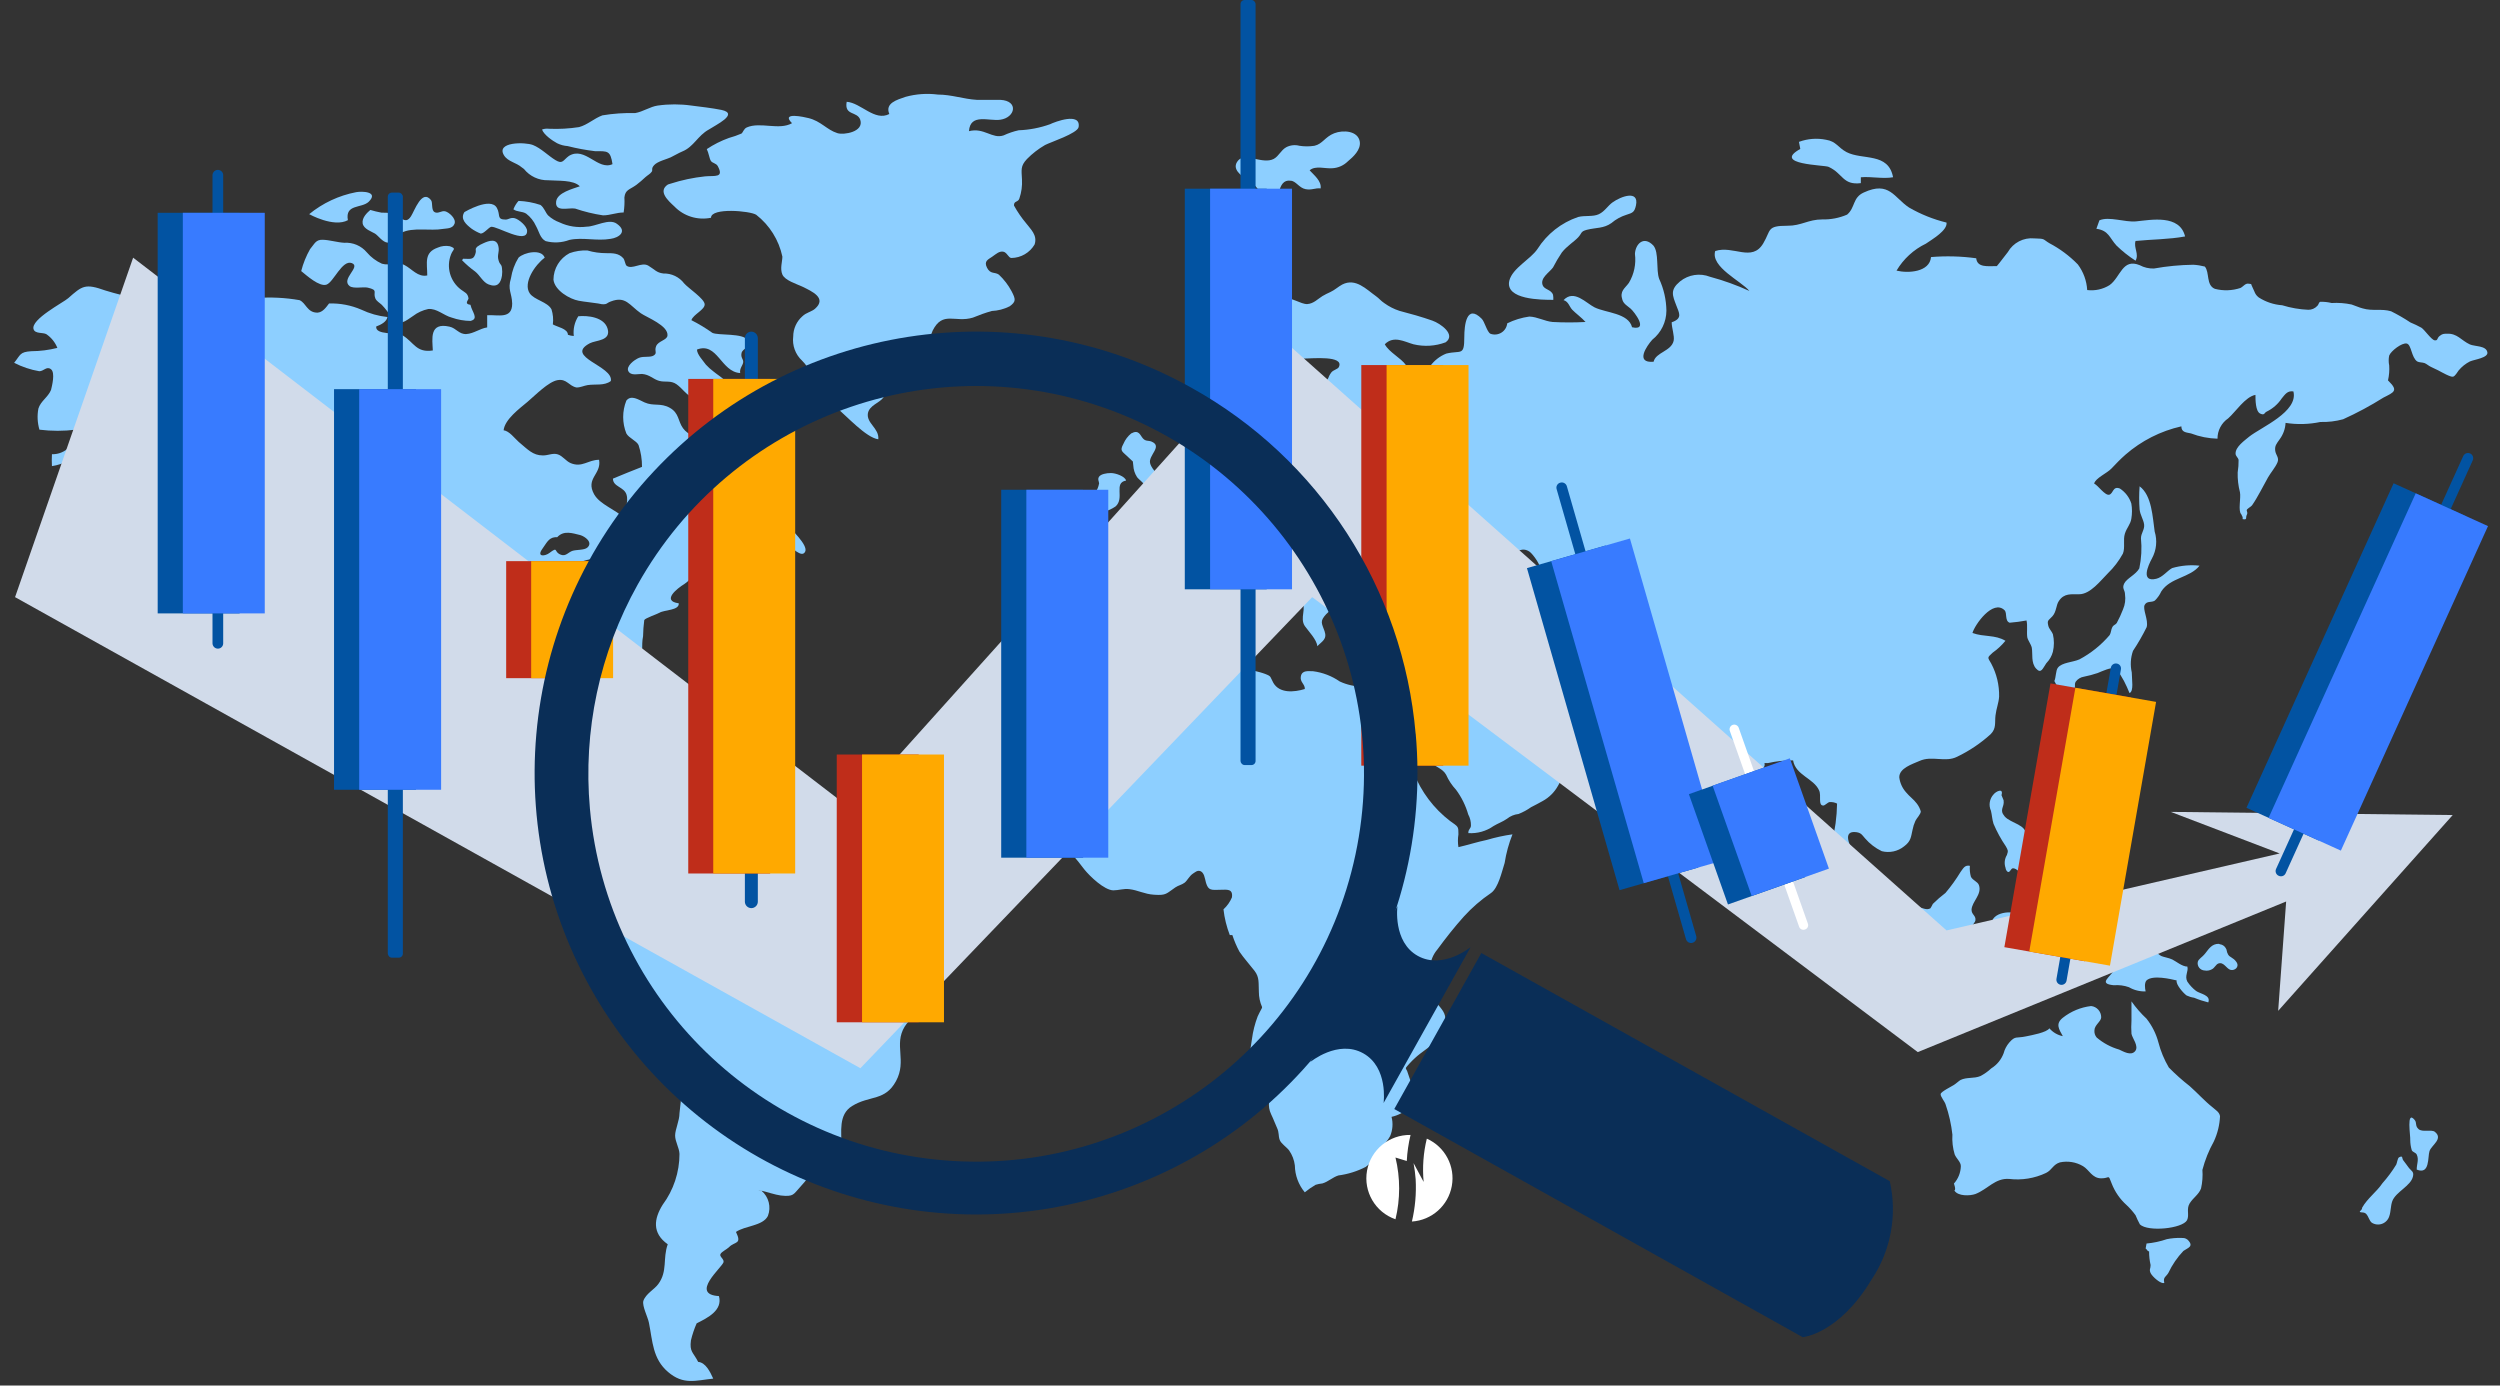 <svg xmlns="http://www.w3.org/2000/svg" width="166" height="92" viewBox="0 0 166 92">
    <rect x="0" y="0" width="166" height="92" fill="#333333" stroke="none"/>
    <g fill="none" fill-rule="evenodd">
        <g>
            <g>
                <path fill="#8DCFFF" d="M38.43 50.64c.303-.032.604-.086.9-.16.302-.004.598.084.85.25.57.28 1.32.29 1.88.59-.27.14-.75 0-.87.41.23 0 .3-.07.49-.11.157-.003.313.024.46.08.276.057.564.003.8-.15.18-.09.37-.06.52-.19.093-.076.147-.19.147-.31s-.054-.234-.147-.31c-.18-.11-.6.06-.79.1-.344.08-.706.015-1-.18-.33-.17-.6-.41-.92-.58-.154-.117-.322-.215-.5-.29-.332-.046-.668-.046-1 0-.21 0-.39.08-.61.09-.22.01-.36 0-.48.16s-.21.73.08.67l.19-.07zM42.53 52.52c.214.17.47.28.74.32.36 0 .69-.29 1-.34.488-.022.977.002 1.46.07.352.004.697.1 1 .28.15-.17.34-.16.27-.38s-.44-.27-.62-.3c-.478-.04-.953-.118-1.42-.23-.219-.035-.441-.035-.66 0-.29 0-.75-.25-1.05-.07.15.3-.08.29-.34.41.04-.02-.32.1-.38.24z" transform="translate(-1002 -807) translate(1002.94 807)"/>
                <path fill="#8DCFFF" d="M61.25 65.35c-.112-.605-.43-1.153-.9-1.55-.35-.22-1 0-1.32-.28-.32-.28-.18-.79-.37-.89-.19-.1-.43.15-.6.11-.17-.04-.59 0-.79 0-.2 0-.51-.29-.72-.36-1.26-.39-2.81-.3-3.22-1.74-.38-1.27-.18-1.87-1.72-2-.74 0-1.07 0-1.66-.34-.36-.277-.694-.585-1-.92-.6-.65-.9-2.56-2.23-1.4-.18.14.09.54-.2.75-.272.04-.548.04-.82 0-.76-.14-1.12-.63-1.76-1-1.61-1-1.73-.08-1.76 1.39-.284-.056-.575.062-.74.3-.47-.42-1-1.51-1.85-.57-.41.46-.74.12-.74.12-.5-.15.09-2.11-.12-2.73-.37-1.09-2.07-.84-3.07-.9-.04-.693.177-1.377.61-1.92.18-.22 1-1 0-1-.45 0-.52.59-.71.91-.4.563-1.064.88-1.753.837-.69-.043-1.309-.439-1.637-1.047-.08-.17-.32-.71-.37-.85-.14-.44-.09-.17 0-.66.16-.68 0-1.54.2-2.22.23-.88 1.64-1 2.43-.78.38.09 1.36.87 1.13-.13.72 0 2-.15 2.42.39.42.54.18 1.81.71 2.09.295.011.588-.054.85-.19.45-.33.27-.42.16-1-.11-.58-.26-1.14-.41-1.75-.21-.84.37-1.06 1-1.55.32-.22.84-.43 1.08-.65.24-.22.25-.1.33-.64 0-.31 0-.66.06-.93.006-.361.032-.722.08-1.08.07-.13.85-.39 1-.48.35-.21 1.33-.15 1.29-.63-1.17-.16-.09-1 .37-1.28.46-.28 1-1.22 1.45-.61-.41.54-.07.7.15 1.25.56-.32.9-1 1.44-1.32.54-.32 1.23-.22 1.46-.82-.455-.1-.916-.17-1.38-.21-.67-.16-.47-.07-.84-.64-.37-.57-.41-.22-1.06-.29-.65-.07-.54-.3-.12-.74.885-.758 2.041-1.12 3.2-1 1.56.29.13 1.34 1 1.89.32.2 1.09-.18 1.48-.08.39.1 1 .87 1.24.43s-1-1.55-1.27-1.89c-.52-.66-.29-1-.46-1.72-.25-1-1.15-1.42-1.82-2.26-.392-.462-.727-.969-1-1.51-.14-.32-.1-1-.28-1.24-1.06-1.51-1.54.88-1.94 1.24-.45-.26-1-.36-1.34-.83-.34-.47-.25-1-.87-1.35-.62-.35-1.08-.09-1.68-.36-.42-.19-.89-.52-1.21-.12-.28.7-.28 1.48 0 2.18.17.31.67.48.81.77.156.467.233.957.23 1.45-.65.26-1.3.51-1.93.78 0 .55.74.54.9 1.06.16.52-.16 1.1-.15 1.56-.57-.57-1.61-.89-2-1.58-.59-1.07.5-1.32.33-2.29-.74 0-1.12.54-1.89.22-.32-.14-.52-.47-.85-.58-.33-.11-.65.08-1 .07-.66 0-1-.4-1.6-.9-.28-.25-.62-.72-1-.77.08-.73 1.07-1.45 1.59-1.89.52-.44 1.39-1.34 2-1.44.61-.1.73.38 1.25.49.27 0 .49-.12.74-.16.52-.08 1.11.06 1.54-.27.2-1-3.13-1.6-1.39-2.51.41-.21 1.4-.15 1.18-.95-.22-.8-1.35-.9-1.95-.84-.248.389-.354.852-.3 1.31-.133-.006-.265-.033-.39-.08 0-.41-.72-.52-1-.69.043-.336.013-.677-.09-1-.26-.5-1.15-.62-1.45-1.07-.45-.68.34-1.87 1-2.36-.21-.6-1.37-.36-1.74 0-.256.415-.426.878-.5 1.36-.24.79.06.95.08 1.69 0 1.05-.93.73-1.66.77v.81c-.48.07-.89.41-1.38.44-.49.03-.67-.39-1.12-.49-1.36-.31-1.14.82-1.11 1.58-1.1.17-1.24-.53-2-1-.4-.22-1.82 0-1.76-.59.32-.12.69-.31.75-.63-.604-.063-1.192-.229-1.74-.49-.675-.292-1.405-.432-2.14-.41-.19.25-.42.59-.77.61-.69 0-.75-.64-1.19-.83-.947-.166-1.911-.213-2.87-.14-.45 0-.65-.11-1 .2s-.31.91-.75 1.13c-.92.45-2.67-.91-3.74-1-1.537-.097-3.058-.376-4.53-.83-1.35-.48-1.53-.32-2.47.51-.31.28-2.51 1.41-2.3 2.06.1.32.63.2.85.33.328.224.583.54.73.91-.566.143-1.147.217-1.73.22-.78.05-.71.24-1.14.77.525.271 1.088.46 1.67.56.3 0 .49-.36.78-.13.29.23.06 1.12 0 1.37-.2.49-.69.74-.84 1.24-.088.466-.064.945.07 1.4.8.1 1.61.1 2.41 0 .025.43-.131.853-.432 1.162-.3.31-.717.48-1.148.468-.015.263-.015.527 0 .79 1.54-.23 2.35-1.46 3.72-2 0-.13-.4-.52-.4-.61 0-.29.62-.7.85-.91.7-.61 1.26-.45.76.5-.09.16-.83.61-.23 1 .25.15.46-.14.72-.22.41-.13 1.12-.05 1.32-.47.07-.15-.1-.64-.07-.84 1-.06 1.22.25 2.09.67.832.332 1.684.613 2.55.84.63.21 1 .38 1.2 1 .08.32-.13 1 .07 1.26.8 1.14.91-.42 1.29-.47.26.74.35 1.5.56 2.25.21.75.95 1.25 1.63 1.77.31.24 1 .69 1.11 1.05.002.375-.025.75-.08 1.12 0 .92 0 1.82.07 2.75-.01.925.313 1.823.91 2.53.56.65.92 1.42 1.47 2.06.24.28.68.46.87.78.156.353.26.727.31 1.11.23.78 1.17 2.58 2.13 2.56 0-.51.17-.85-.05-1.33-.13-.28-1.57-1.43-.84-1.79.33-.17 1.67 1.64 1.89 2 .37.54.71 1.08 1.1 1.58.39.5.68 1.36 1.33 1.85.716.377 1.454.711 2.21 1 .63.35 1.07 1.15 1.88.87.532.16.935.597 1.05 1.14.24.67.15.6 1 .6.443-.075.897-.075 1.34 0 .42.21.28.3.45.77.186.513.511.963.94 1.3.65.53 1.52.62 2.19 1.09.78.652 1.065 1.726.71 2.68-.22.86-1.45 2.06-1.19 3 .07.23.79.84.94 1.09.25.43.59.87.79 1.24.58 1 .45 2.65 1.21 3.34.342.27.727.48 1.14.62.89.39.72.2.86 1.19.045 1.002.002 2.006-.13 3 0 .49-.29 1.08-.29 1.48 0 .4.27.8.29 1.22-.001 1.218-.394 2.402-1.12 3.38-.57.92-.72 1.87.34 2.62-.34.94 0 1.78-.62 2.63-.26.37-.83.64-1 1.13-.09.34.3 1.08.37 1.45.25 1.24.24 2.39 1.27 3.27 1.03.88 1.83.56 3 .44-.2-.44-.5-1.07-1-1.11-.34-.66-.58-.66-.48-1.43.092-.387.22-.766.38-1.13.74-.37 1.74-.87 1.48-1.81-1.94-.11.18-1.88.3-2.24.07-.21-.29-.38-.2-.55.09-.17.41-.3.58-.47.38-.38.86-.16.45-1 .61-.42 1.78-.39 2.12-1.06.23-.594.058-1.27-.43-1.68h-.21c.07-.014.14-.014.21 0 .39.09.9.27 1.28.32.88.1.84-.08 1.29-.56.45-.48.66-.84 1-1.2.34-.36 1.34-1 1.5-1.48h.25c0-1-.22-2.13.7-2.7 1.19-.73 2.19-.31 2.92-1.66.73-1.35-.16-2.41.57-3.61.61-.99 2.26-1.51 2.12-2.82zM38.5 37.08c.414-.053.835-.03 1.24.07.32.13.59.42.46.73-.13.31-.56.3-.78.6-.22.3-.07.51-.36.6-.29.09-.72-.2-.73-.47-.01-.27.33-.32.24-.58-.09-.26-.17-.16-.35-.21-.18-.05-.71-.24-.88 0-.17.24.09.48.13.69.026.296-.04.593-.19.85-.15.27-.4.58-.71.31-.31-.27-.11-.73.06-1 .14-.182.241-.389.3-.61 0-.23 0-.41.15-.59.126-.125.305-.18.48-.15.308-.1.622-.181.94-.24zm-3.44-.62c.27-.36.41-.75.86-.79h.14c.43-.47 1-.27 1.53-.14.31.09.86.48.47.83-.2.18-.74.13-1 .22s-.43.37-.74.26c-.52-.17-.16-.59-.77-.13-.29.23-.87.29-.49-.25z" transform="translate(-1002 -807) translate(1002.94 807)"/>
                <path fill="#8DCFFF" d="M19.65 16.54c.3-.35.37-.63.83-.62.46.01 1 .18 1.44.2.573-.037 1.13.2 1.5.64.273.321.615.577 1 .75.54.16 1-.17 1.5.09s.89.82 1.51.69c0-.83-.24-1.52.7-1.85.252-.11.53-.14.8-.09.47.17.21.19.08.54-.334.84-.063 1.799.66 2.34.26.2.44.22.5.58 0 .12-.32.37.13.43.1.48.58.93 0 1.07-.422-.006-.841-.08-1.24-.22-.54-.14-1-.63-1.57-.57-.363.078-.705.235-1 .46-.49.31-.9.77-1.44.1-.18-.303-.396-.585-.64-.84-.15-.14-.35-.24-.43-.43-.17-.43.22-.54-.5-.71-.29-.07-.94.09-1.2-.1-.62-.47.78-1.29.14-1.53s-1.21 1.27-1.68 1.43c-.47.16-1.31-.6-1.68-.9.13-.51.329-1.002.59-1.46zM29.81 17.18c.45 0 .67.09.8-.28s-.07-.3.14-.52c.126-.094.264-.171.41-.23.39-.18.9-.34 1 .24.07.36-.1.52 0 .88s.19.22.23.52c.025.172.025.348 0 .52-.08.49-.3.8-.88.58-.38-.14-.59-.62-.9-.86-.311-.224-.603-.475-.87-.75l.07-.1zM24.39 14.12c.21 0 .44 0 .65.05.6.1.9.83 1.31.19.23-.35.73-1.84 1.33-1.07.13.17 0 .65.23.79s.46-.11.71-.05c.25.06.75.49.62.83-.13.34-.54.3-.77.34-.83.15-2-.13-2.74.25-.27.15-.6.68-.93.66-.33-.02-.63-.47-.84-.6-.21-.13-.76-.3-.82-.68-.06-.38.31-.72.51-.89.243.073.49.133.74.18zM29.9 14.08c-.31.47.13.84.48 1.11.187.13.388.237.6.32.22 0 .52-.4.69-.45.39-.06 2.39 1.2 2.39.28 0-.33-.55-.78-.82-.85-.27-.07-.42.09-.6.09-.63 0-.33-.32-.59-.78-.42-.75-2.15.28-2.15.28zM34.95 13.61c.25.19.32.49.5.69.222.207.484.367.77.47.56.264 1.186.36 1.8.28.57 0 1.49-.57 2-.19.74.52.12.93-.42 1-.92.16-1.85-.12-2.73.07-.505.19-1.058.219-1.58.08-.37-.19-.44-.65-.64-1-.147-.328-.374-.613-.66-.83-.27-.16-.59-.1-.84-.28.078-.206.193-.396.34-.56.497.02.989.11 1.46.27zM38.06 16.63c.412.121.84.182 1.27.18.43 0 .81 0 1.11.33.11.12.13.42.22.5.37.29 1-.27 1.45 0 .45.27.53.46 1 .52.54-.016 1.054.23 1.38.66.28.32 1.32 1 1.36 1.37.04.37-.77.69-.88 1.07.484.244.949.525 1.39.84.38.19 2.08 0 2.33.49s-.32.53-.39.85c-.07.32.13.4.11.61-.02.21-.26.42-.2.72-1.28-.07-1.51-2.08-2.87-1.56 0 .32.4.73.59 1 .155.169.326.323.51.46.13.12.79.55.84.69.17.48-.5.71-.55 1-.05.29.38.41.27.77-.689-.099-1.35-.34-1.94-.71-.46-.23-.68-.62-1.07-.9s-.76-.12-1.16-.23c-.4-.11-.63-.42-1.14-.46-.32 0-.75.13-.91-.19-.16-.32.39-.75.71-.88.32-.13.77 0 1-.17.23-.17 0-.27.14-.61.14-.34.71-.39.75-.69.08-.67-1.37-1.21-1.77-1.49-.76-.53-1-1.17-2-.78-.3.11-.21.2-.58.18l-.26-.05c-.43-.07-.85-.1-1.28-.18-.61-.11-1.6-.69-1.68-1.4.004-.74.415-1.416 1.07-1.76.378-.135.779-.196 1.18-.18zM65.77 23.58c-.278-.028-.558-.012-.83.05-.022.215.013.432.1.63.252.086.51.157.77.21.32.11.35.26.58.46.536.5 1.292.689 2 .5.47-.13 1.67-.61 1.87-1.1.2-.49-.19-1 .38-1.34-.44-.203-.927-.286-1.41-.24-.19 0-.18.26-.44.23.003.06.003.12 0 .18-.577.05-1.14.206-1.66.46-.47-.68-.63-.23-1.05-.09l-.31.05z" transform="translate(-1002 -807) translate(1002.94 807)"/>
                <path fill="#8DCFFF" d="M33.7 11.11c-.35-.31-.92-.38-1.17-.79-.57-.91 1.39-.9 1.92-.69.53.21 1 .7 1.49 1 .49.3.51 0 .9-.28 1.07-.65 1.92 1 2.89.55-.14-.92-.33-.86-1.15-.86-.617-.074-1.228-.187-1.83-.34-.243-.017-.481-.082-.7-.19-.3-.16-.88-.56-1-.91.147-.052.305-.07.46-.05.669.029 1.339-.008 2-.11.56-.15 1-.58 1.55-.78.717-.12 1.444-.17 2.17-.15.53-.09 1-.43 1.5-.5.743-.105 1.497-.105 2.24 0 .62.08 1.35.16 2 .29 1.19.26-.39 1-.84 1.3-.75.41-1 1.15-1.77 1.46-.24.1-.52.27-.77.39s-.86.26-1.09.51c-.23.25-.07.31-.17.45s-.25.21-.41.35c-.194.184-.398.358-.61.52-.46.33-.73.31-.79.83.019.334.002.67-.05 1-.48 0-.89.19-1.37.19-.629-.094-1.248-.245-1.85-.45-.44-.08-1.36.27-1.26-.48.08-.58 1.1-.83 1.57-1-.42-.44-1.48-.35-2.1-.4-.624.015-1.22-.262-1.61-.75l-.15-.11zM22.16 14.62c-.2-1.09.92-.77 1.39-1.23.68-.68-.47-.7-.84-.63-1.145.22-2.218.721-3.12 1.46 0 0 1.63.91 2.57.4zM43.57 12.2c.751-.243 1.525-.407 2.31-.49.65-.06 1.27.12.84-.68-.11-.2-.36-.19-.46-.35-.1-.16-.14-.52-.27-.78.458-.306.952-.554 1.47-.74.283-.077.56-.174.83-.29.1-.06.15-.32.36-.41.89-.39 2.14.21 3-.28-.79-.78.85-.4 1.09-.34.83.2 1.22.78 1.92 1 .42.14 1.79-.08 1.52-.89-.2-.58-1.07-.25-.9-1.19.94.06 1.86 1.32 2.83.81-.3-.72.5-.94 1.08-1.14.7-.192 1.43-.243 2.15-.15.9 0 1.71.3 2.58.35h1.56c1.24.06 1 1.18 0 1.32-.74.11-2-.45-2.08.76 1-.26 1.55.54 2.3.28.32-.149.655-.263 1-.34.71-.026 1.411-.16 2.08-.4.3-.15 2.07-.83 1.9.19-.08.42-1.87 1-2.23 1.19-.44.255-.844.567-1.2.93-.44.47-.36.71-.33 1.36.024.424-.033.848-.17 1.25-.08.28-.38.15-.36.48.231.419.502.814.81 1.18.29.39.76.78.56 1.4-.32.55-.904.891-1.54.9-.2 0-.29-.38-.55-.42-.26-.04-.45.14-.72.33-.27.19-.58.29-.35.74.23.45.52.26.79.46.338.318.622.69.84 1.1.28.54.3.69-.13 1-.37.187-.776.292-1.19.31-.425.122-.842.27-1.25.44-1.18.36-2-.47-2.67.86-.23.51-.24 1.16-.72 1.5-.48.34-.91 0-1.46.06.008.463-.091.922-.29 1.34-.209.239-.4.493-.57.76-.15.33 0 .49-.26.82-.26.33-.89.49-1 1-.12.68.76 1 .69 1.74-.82-.11-2.12-1.57-2.76-2.08-.714-.587-1.294-1.32-1.7-2.15-.114-.38-.324-.725-.61-1-.439-.41-.655-1.004-.58-1.6.002-.513.224-1.002.61-1.34.24-.24.63-.31.84-.5.8-.71-.2-1.15-.85-1.47-.39-.18-1.15-.41-1.32-.8-.17-.39 0-.87 0-1.19-.235-1.103-.85-2.087-1.74-2.78-.41-.26-3-.49-3 .2-.89.183-1.812-.104-2.44-.76-.4-.37-1.11-1-.42-1.45l.16-.05zM83.75 14c.21-.52.08-2.14 1-2 .35 0 .57.48 1 .56.43.08.62-.09 1-.05.07-.49-.44-.88-.73-1.2.38-.34 1.06-.09 1.53-.14.377-.025.732-.185 1-.45.36-.3.88-.77.8-1.31-.11-.72-1.09-.8-1.7-.56-.61.24-.77.71-1.31.83-.331.052-.669.052-1 0-.295-.08-.61-.043-.88.1-.35.2-.48.58-.82.77-.74.39-1.9-.45-2.37.11-.47.56.21 1 .62 1.29.41.218.732.571.91 1 .22.5.34.9.88 1.13l.07-.08zM71.53 34.07c.567.036 1.13-.12 1.6-.44.63-.55-.15-1.57.7-1.72-.06-.28-.69-.5-1-.5-.31 0-.67.07-.79.24-.12.17 0 .33 0 .45-.1.53-.33.65-.6 1.09-.27.44-.64 1 0 1.07l.09-.19z" transform="translate(-1002 -807) translate(1002.94 807)"/>
                <path fill="#8DCFFF" d="M74.06 34.89c.6-.68 1.21-.31 2-.53.39-.1.9-.27 1-.67.088-.204.044-.44-.11-.6-.11-.14-.39-.13-.5-.29-.11-.16-.06-.41-.11-.6-.14-.57-.76-.9-.91-1.43-.15-.53.86-1.13.09-1.45-.23-.09-.38 0-.57-.21-.19-.21-.26-.61-.78-.33-.223.182-.398.415-.51.68-.28.51-.08.5.33.91.41.41.25.13.32.53.012.278.099.547.25.78.11.16.6.49.6.74 0 .41-.81.25-.7.84l.17.06c-.129.288-.324.542-.57.74-.35.34-.36.44-.34.95h.13l.21-.12zM102.2 19.73v.18c-.77 0-3.23 0-2.92-1.28.22-.84 1.4-1.4 1.87-2.1.629-.993 1.578-1.74 2.69-2.12.44-.12 1 0 1.39-.19.39-.19.58-.55.9-.78.57-.41 1.77-.84 1.56.19-.1.46-.22.5-.63.63-.367.114-.707.3-1 .55-.52.37-1 .29-1.64.45-.43.12-.3.21-.57.5-.27.29-.74.57-1.08 1-.216.321-.413.655-.59 1-.25.34-.86.69-.69 1.17.11.31.56.28.69.64l.02.16zM97.79 55.77c-.63.13-1.27.34-1.89.48-.045-.282-.045-.568 0-.85 0-.54 0-.49-.56-.89-1.079-.828-1.912-1.935-2.41-3.2-.296-.476-.53-.986-.7-1.52-.058-.462-.144-.92-.26-1.37-.22-.69-.68-1.1-.71-1.85 0-.59.08-1.45-.78-1.22-.14 0-.13.2-.27.24-.219.03-.441.03-.66 0-.529 0-1.05-.117-1.53-.34-.527-.365-1.134-.598-1.77-.68-.32 0-.72-.08-.81.32-.09.4.28.53.26.86-.71.22-1.68.3-2.09-.41-.23-.41-.1-.42-.54-.59-.44-.17-1-.24-1.4-.42-1-.4.35-1.47-.43-1.93-.36-.21-1.27 0-1.62.09-.35.09-.51.18-.77.22-.54.09-1.13-.1-1.67 0s-.86.52-1.49.55c-.63.03-1.14 0-1.71 0l-.28.32c-.295.397-.63.762-1 1.09-.43.34-.67.33-.7.9 0 .27.15.64.06.85-.09.21-.93.48-1.18.77-.25.29-.28.65-.52 1-.35.332-.627.734-.81 1.18-.12.39-.26.85-.37 1.25-.11.4.14.62.22 1 .08.38-.14.57-.33.91-.19.34-.12.76-.17 1.22-.05.46-.33.71-.24 1.09.156.37.4.695.71.95.612.603 1.177 1.251 1.69 1.94.38.47 1.32 1.37 1.92 1.39.36 0 .7-.13 1.07-.08.58.07 1 .33 1.64.37.83.06.81-.08 1.42-.49.19-.13.43-.17.61-.31.18-.14.31-.44.55-.6.24-.16.3-.21.45-.18.31.07.34.51.42.79.16.52.34.48 1 .46.36 0 .81-.09.72.51-.127.3-.318.57-.56.79.066.586.208 1.16.42 1.71.057-.005.113-.005.17 0 .124.38.281.748.47 1.1.3.44.66.83 1 1.27.34.44.26.81.29 1.4 0 .344.072.685.21 1-.004.02-.004.04 0 .06-.12.23-.23.43-.29.57-.185.487-.313.994-.38 1.51-.11.65-.27 1.56.24 2.08.44.32.76.777.91 1.3.08.65-.17 1 .13 1.62.15.3.25.6.39.9.14.3.08.52.17.78.09.26.47.49.63.71.207.297.338.64.38 1 .01.651.242 1.28.66 1.78.225-.187.466-.354.72-.5.147-.045.297-.075.45-.09.38-.11.68-.41 1.06-.53.635-.083 1.251-.276 1.82-.57.334-.241.608-.556.8-.92.24-.4.6-.72.82-1.13.168-.402.2-.848.09-1.27.92-.21 1.79-.92 1.42-2-.141-.326-.265-.66-.37-1 0-.06-.11-.17-.1-.24.01-.07.42-.5.6-.66.86-.81 2.33-1.33 2-2.81-.1-.44-.52-.72-.71-1.09-.01-.053-.01-.107 0-.16.38-.4.14-.44 0-.83-.437-.736-.356-1.67.2-2.32.55-.75 1.14-1.5 1.76-2.19.536-.59 1.14-1.114 1.8-1.56.49-.34.72-1.41.91-2 .101-.65.276-1.288.52-1.9-.575.082-1.143.205-1.7.37zM96.44 69.17c.872-.251 1.638-.782 2.18-1.51.13-.21.32-.39.21-.64-.11-.25-.32-.1-.23-.38.43-.41.9.85 1 1.14.1.29.43.56.37 1-.034.304-.105.603-.21.89-.08.14-.21.22-.27.38-.015.186-.015.374 0 .56-.052.26-.136.511-.25.75-.17.4-.29.83-.46 1.23-.144.298-.258.61-.34.93-.004.184-.048.365-.13.53-.35.5-1.46.27-1.86-.08-.6-.53-.33-1.26.12-1.8.183-.194.347-.405.49-.63.24-.45 0-.68-.37-1-.37-.32-.67-.44-.37-.91l.12-.46zM128.8 78.59c.287-.32.45-.73.46-1.16 0-.28-.3-.5-.41-.78-.127-.424-.178-.868-.15-1.31-.075-.681-.226-1.352-.45-2-.05-.19-.36-.54-.33-.7.03-.16.71-.49.88-.6.17-.11.32-.26.44-.33.41-.2.9-.08 1.32-.26.262-.136.504-.308.72-.51.377-.233.665-.585.82-1 .068-.261.195-.504.37-.71.42-.48.45-.27 1.14-.42.38-.08 1.34-.25 1.53-.53.23.267.544.45.89.52-.26-.47-.5-.82 0-1.22.543-.429 1.193-.699 1.88-.78.383.041.672.365.67.75 0 .27-.45.51-.45.87-.014.17.04.34.15.47.434.37.942.643 1.49.8.27.12.78.44 1.06.11s-.2-.88-.24-1.16c-.02-.29-.02-.58 0-.87v-1.28c.293.416.628.802 1 1.15.369.467.638 1.005.79 1.58.152.583.384 1.141.69 1.66.435.444.9.858 1.39 1.24.51.45 1 1 1.51 1.4.21.19.45.31.5.59-.026.581-.165 1.152-.41 1.68-.332.596-.587 1.23-.76 1.89.03.412 0 .827-.09 1.23-.15.41-.53.62-.76 1-.23.38 0 .76-.17 1.11-.31.56-2.59.79-3.13.28-.108-.198-.205-.401-.29-.61-.175-.241-.373-.466-.59-.67-.444-.397-.787-.894-1-1.45-.25-.65-.1-.32-.7-.33-.6-.01-.79-.57-1.2-.81-.46-.272-1.007-.36-1.53-.25-.46.14-.52.5-.92.7-.763.362-1.612.5-2.45.4-.93-.07-1.42.68-2.24 1-.36.13-1.16.16-1.4-.23.13-.05-.03-.46-.03-.46zM141.59 82.57c.46-.042.913-.14 1.35-.29.306-.062.618-.089.93-.08.22 0 .29 0 .45.12.45.45 0 .54-.28.74-.41.43-.747.923-1 1.46-.15.26-.37.28-.27.66-.2.12-.8-.41-.91-.65-.11-.24 0-.28 0-.53-.068-.299-.102-.604-.1-.91-.12 0-.14-.14-.23-.19l.06-.33zM155.75 80.43c0 .14.27 0 .43.18.16.18.2.45.37.58.207.129.461.153.689.067.227-.086.402-.274.471-.507.11-.31.08-.67.2-1 .24-.62 1.23-1 1.37-1.63.08-.33-.11-.37-.26-.56-.15-.19-.27-.38-.38-.51-.11-.13 0-.36-.29-.2-.09.06-.13.38-.18.48-.27.44-.577.855-.92 1.24-.38.57-1 1-1.35 1.63.02.12-.15.23-.15.23zM159.2 76.37c.06.14.26.15.33.29.16.34 0 .62 0 1 .89.37.72-.84.85-1.23s.94-.82.35-1.28c-.22-.17-.83.05-1.08-.18-.25-.23-.09-.41-.26-.61-.57-.68-.26 1.11-.29 1.34.002.227.036.452.1.67zM137.38 61.45c.46.07.4.31.66.66.26.35.41.41.49.73.35-.08.29-.59.72-.45.2.07.23.21.5.23.399-.04.801-.04 1.2 0 .416.138.815.323 1.19.55.15.08.28.24.43.31.15.07.5.12.73.23.23.11.67.48 1 .47.09.32-.2.62 0 1 .158.237.354.446.58.62.26.19 1 .27.81.76-.321-.078-.636-.181-.94-.31-.173-.024-.342-.075-.5-.15-.2-.14-.73-.73-.66-1-.39-.09-1.59-.38-2 0-.15.16-.11.52-.06.73-.389.013-.774-.084-1.11-.28-.32-.114-.661-.158-1-.13-1.09-.1-.21-.55 0-1 .117-.295.007-.63-.26-.8-.467-.356-1.006-.606-1.58-.73-.775-.036-1.475-.471-1.85-1.15.531-.183 1.088-.28 1.65-.29zM146.38 62.67c-.44 0-.64.31-.88.62s-.46.37-.51.59c-.023.135.013.274.099.381.086.107.214.172.351.179.168.033.342.005.49-.08.17-.08.27-.32.42-.38.37-.14.54.35.82.42.28.07.61-.2.39-.52-.22-.32-.44-.29-.56-.51-.12-.22-.05-.28-.16-.43-.08-.132-.217-.22-.37-.24l-.09-.03zM125.59 64.24c.354.003.706.047 1.05.13.16 0 .26.22.42.28.698.209 1.422.313 2.15.31.46.05.72.3 1.2.27.388-.057.77-.15 1.14-.28.7-.094 1.414-.036 2.09.17.289.006.576.036.86.09 0 .34-1 .66-1.19.9-.19.24-.1.31-.31.32-.21.01-.2-.29-.24-.43-.04-.14 0-.29-.34-.26-.34.03-.68.23-1 .26-.56 0-1-.19-1.52 0-.594.216-1.246.216-1.84 0-.577-.31-1.197-.529-1.84-.65-.42 0-.83.13-1.23-.07-.22-.11-.49-.42-.19-.63.207-.225.487-.37.79-.41zM120.11 58.81c-.01-.07-.01-.14 0-.21.31 0 .45.19.68.34.23.15.5.16.66.29.45.36.65 1 1.17 1.28.52.28 1.21.27 1.47 1 .17.46.1.57.57.72.09 0 .16-.08.24 0 .08.08.28.37.45.5-.052.102-.077.216-.07.33-.3.13-.31.6-.44.82-.127.196-.33.33-.56.37-.66.18-.92-.46-1.29-.93-.483-.614-.914-1.266-1.29-1.95-.232-.438-.5-.856-.8-1.25-.25-.31-.65-.43-.83-.83l.04-.48zM126.47 60.23c.25.07.55.22.77.08.06-.093.113-.19.16-.29.264-.262.544-.505.84-.73.37-.436.703-.901 1-1.39.18-.24.28-.48.62-.41-.022.246.002.493.07.73.13.25.44.31.53.55.22.62-.46 1.09-.49 1.63 0 .34.29.38.26.69 0 .14-.22.35-.29.47-.21.32-.57.69-.6 1.08-.03.39.16.69-.06 1-.23-.12-.49-.21-.72-.31-.23-.1-.36-.26-.51-.31-.47-.15-1 .63-1.31.09-.063-.212-.107-.43-.13-.65-.074-.232-.171-.457-.29-.67-.15-.27-.36-.41-.31-.75.05-.34 0-.51.22-.54l.24-.27zM131.15 61.42c-.11.08-.33.24-.35.38-.02.14.23.47.22.73-.01.26-.75 1.61-.36 1.86s.81-.37.89-.58c.084-.296.128-.602.13-.91.55-.1.59.59.79.89.076.126.213.204.36.204s.284-.078.36-.204c-.455-.374-.77-.893-.89-1.47 0-.42.26-.7-.11-1 .21-.31.87-.08 1.05-.54-.52-.38-2-.24-1.94.64h-.15zM131.96 52.8c.15-.52-.38-.24-.52-.06-.278.296-.349.73-.18 1.1.07.29.08.58.17.86.223.526.498 1.028.82 1.5.14.26.17.28.07.57-.159.258-.192.575-.09.86 0 .08.07.25.18.27.11.02.18-.22.28-.24.3-.06.59.47.88.52.25.02.493-.085.65-.28.32-.39.06-.52-.21-.74-.273-.212-.48-.496-.6-.82-.08-.34.09-.52.15-.84.14-.74-1-.83-1.39-1.29-.39-.46 0-.6-.07-1.07l-.14-.34zM135.47 45.22c.11-.24.09-.7.23-.88.27-.36 1-.36 1.44-.56.762-.406 1.44-.952 2-1.61.1-.16.09-.37.18-.53.09-.16.21-.15.29-.27.16-.294.3-.598.42-.91.135-.315.18-.661.13-1 0-.29-.22-.38-.05-.72.17-.34.77-.58 1-1 .139-.657.176-1.332.11-2 0-.33.25-.58.21-.91-.04-.33-.26-.63-.3-1-.04-.513-.04-1.027 0-1.54.82.61.86 2.05 1 3 .184.596.12 1.242-.18 1.79-.25.46-.77 1.6.29 1.35.43-.11.72-.53 1.05-.71.59-.171 1.209-.226 1.82-.16-.63.81-1.94.78-2.54 1.71-.104.229-.25.435-.43.61-.24.15-.51 0-.67.28-.16.28.26 1 .13 1.48-.27.546-.573 1.073-.91 1.58-.161.46-.189.955-.08 1.43 0 .47.15 1.24-.15 1.37-.11-.276-.233-.547-.37-.81-.13-.2-.36-.71-.6-.82-.24-.11-.83.17-1.15.3-.295.099-.595.179-.9.24-.22.033-.418.152-.55.33-.14.23.07.38-.21.63s-.73.29-.85 0l-.36-.67zM118.51 9.42c.575-.214 1.199-.262 1.8-.14.68.11.78.51 1.36.82 1.06.55 2.78 0 3.09 1.67-.69.12-1.43-.06-2.14 0v.39c-1.21.15-1.18-.64-2.14-1.08-.27-.13-3.78-.14-1.88-1.19l-.09-.47zM138.46 14.63c.64-.28 1.7.14 2.43.07 1-.1 2.9-.48 3.26 1-1.08.2-2.19.19-3.29.3-.14.45.25.87 0 1.31-.452-.291-.874-.626-1.26-1-.48-.52-.51-1-1.34-1.12l.2-.56z" transform="translate(-1002 -807) translate(1002.94 807)"/>
                <path fill="#8DCFFF" d="M164.22 23.39c-.07-.45-.86-.38-1.16-.52-.57-.26-.84-.75-1.53-.71-.21 0-.29 0-.48.15s-.1.31-.32.29c-.22-.02-.68-.71-.89-.84-.236-.13-.48-.248-.73-.35-.41-.273-.838-.52-1.28-.74-.62-.19-1.26 0-1.88-.19-.25-.06-.49-.18-.74-.26-.437-.093-.884-.126-1.33-.1-.249-.061-.504-.088-.76-.08-.11.05-.1.2-.19.27-.154.168-.372.263-.6.26-.587-.026-1.168-.127-1.73-.3-.555-.04-1.092-.219-1.56-.52-.27-.22-.25-.35-.41-.66-.16-.31 0-.2-.24-.25-.24-.05-.35.17-.56.28-.549.184-1.14.204-1.7.06-.6-.24-.34-1.1-.67-1.48-.252-.066-.51-.107-.77-.12-.875.012-1.748.096-2.61.25-.327.01-.651-.065-.94-.22-1.16-.48-1.27.79-2 1.32-.444.278-.97.394-1.49.33-.035-.615-.251-1.206-.62-1.7-.552-.566-1.19-1.042-1.89-1.41-.47-.28-.25-.3-1-.32-.715-.07-1.404.286-1.76.91-.26.32-.48.64-.73.93-.62 0-1.3.11-1.37-.52-.994-.137-2-.164-3-.08-.09 1-1.51 1.09-2.29.9.46-.776 1.138-1.399 1.95-1.79.42-.29 1.44-.88 1.37-1.4-.873-.213-1.712-.55-2.49-1-1-.66-1.31-1.78-3-1-.76.34-.56 1-1.11 1.47-.52.225-1.083.334-1.65.32-.93 0-1.4.43-2.32.42-1.38 0-1.07.28-1.6 1.17-.75 1.27-2 .11-3.19.51-.32 1.06 1.74 2 2.27 2.65-.843-.385-1.716-.7-2.61-.94-.674-.266-1.439-.148-2 .31-.67.56-.5.92-.24 1.6.17.47.45.85-.31 1.11 0 .39.2.9.13 1.23-.16.7-1.19.76-1.33 1.39-1.26.11-.45-1.06-.09-1.46.59-.467.936-1.177.94-1.93-.01-.73-.173-1.448-.48-2.11-.22-.6 0-1.74-.38-2.21-.65-.69-1.2-.1-1.23.55.086.667-.055 1.343-.4 1.92-.27.38-.63.54-.43 1.14.09.27.33.39.55.58.22.19 1.23 1.49.09 1.23-.24-.95-1.74-.95-2.49-1.32-.56-.28-1.37-1.22-2.06-.48.33.09.38.43.58.64.2.21.63.53.88.81-.73.04-1.46.04-2.19 0-.53-.05-1-.34-1.54-.36-.511.07-1.007.222-1.47.45-.027.256-.17.486-.39.62-.22.136-.49.161-.73.07-.23-.13-.38-.81-.58-1-1-1-1.15.43-1.15 1.22 0 1.3-.22.86-1.2 1.1-.86.344-1.45 1.147-1.52 2.07-.316.014-.626-.09-.87-.29.088-.358-.014-.735-.27-1-.36-.51-1.12-.85-1.42-1.4.59-.6 1.3-.17 1.9 0 .71.172 1.456.127 2.14-.13.71-.51-.34-1.25-.88-1.44-.71-.25-1.46-.46-2.19-.65-.358-.117-.695-.289-1-.51-.24-.16-.34-.31-.55-.46-.65-.46-1.35-1.23-2.24-.78-.28.15-.49.36-.79.5-.182.08-.359.17-.53.27-.31.19-.58.5-1 .53-.42.03-1.15-.52-1.6-.38-.45.14-.3.52-.33.88-.048.56-.318 1.08-.75 1.44-.3.3-.24.4-.45.73-.21.33-.46.35-.61.56-.143.219-.267.45-.37.69-.206.449-.527.835-.93 1.12-.233.242-.566.36-.9.32-.49 0-.87-.21-1.14.23-.27.44 0 .82 0 1.18.07.54-.2 2.19.61 2.12.66-.06.88-1.21 1.47-1.06.009.348.094.69.25 1 .06.14.19.23.23.36.04.13-.06.51 0 .74.09.39.88 1.48 1.29 1.31l.28-.24c.1-.28.47-.23.58-.53.11-.3-.12-.51 0-.8.15-.5.84-.75 1.08-1.2.24-.45 0-.43-.23-.71-.415-.526-.359-1.282.13-1.74.34-.37.93-.54 1.06-1 .088-.461.122-.931.1-1.4.5 0 2.7-.23 2.32.56-.07.15-.37.19-.5.36-.27.36-.1.41-.52.7-.27.19-1 .44-1.17.71-.17.27 0 .32.05.58.05.26 0 .44.13.66.13.22.43.31.61.5.94-.28 2-.08 2.85-.57.166-.087.345-.144.53-.17 0 .24-.02.48-.06.72-.277.119-.579.17-.88.15-.608.007-1.196.218-1.67.6-.43.32-.23.29-.11.68.035.198.035.402 0 .6-.31-.09-.64-.06-.93.08-.198.14-.365.321-.49.53-.15.15.09.23.18.24-.077.303-.224.584-.43.82-.31.43-.48.48-1 .39-.18 0-.46-.17-.62-.14-.16.03-.12.16-.28.23-.374.106-.761.157-1.15.15-.186.072-.381.116-.58.13-.247-.044-.468-.18-.62-.38-.255-.203-.443-.479-.54-.79 0-.32.23-.57.09-.91-.26-.61-.85-.12-1 .24-.23.53.27 1.1.23 1.63-.04.53-.8.49-1.23.66-.73.28-1.11 1-1.66 1.53-.25.26-.34.49-.73.52-.39.03-.45-.15-.72.26-.27.41-.46.31-.91.47-.274.091-.541.201-.8.33.09.6 1 .53 1.45.8.69.43.44 1.27.42 2-1.09.18-2-.48-3.09-.25-1.46.32-.2 1.31-.17 2.09 0 .52-.9 1.84 0 1.95.17 0 .3-.08.46-.07.16.01.07-.06.29.13.177.136.312.32.39.53.22 0 .16-.28.3-.42.14-.14.44-.09.71-.07.246.053.5-.036.66-.23.14-.13.18-.27.38-.38.2-.11.53-.15.59-.33.06-.18-.08-.18-.07-.27.01-.09.06-.25.1-.39.16-.54.17-.42.74-.69.24-.11.6-.35.62-.66.02-.31-.32-.45-.28-.76.366-.04.734-.04 1.1 0 .15 0 .34.21.46.21s.4-.45.6-.63c.2-.18.42-.34.79-.22.215.07.42.168.61.29.33.28.31.67.51 1 .2.33.78.51 1.25.75s.83.45.69.92c-.21.7-1.07.79-1.63.94.09.19 1 .65 1.18.55.18-.1.24-.51.39-.69.15-.18.23-.16.46-.3.42-.183.635-.652.5-1.09-.085-.241-.242-.45-.45-.6-.22-.14-.58-.18-.77-.32-.432-.396-.773-.88-1-1.42-.15-.25-.5-.65 0-.72.3 0 .22.05.36.21.391.42.894.718 1.45.86.39.15.59.49.89.77.206.155.397.329.57.52.36.51-.15 1.14.21 1.68.24.34.8.91.83 1.34.31-.33.67-.46.48-1-.19-.54-.33-.65.11-1.13.44-.48.45 0 1-.14l.07.06v-.09l.26-.13c.026.044.046.09.06.14.11.34 0 .73.15 1.09.206.647.738 1.138 1.4 1.29.222.07.465.004.62-.17.08-.07.08-.25.2-.24.12.01.18.24.32.32.39.22.57-.26.86-.43.3-.19.645-.301 1-.32.22.6.16.57 0 1.2-.054.31-.124.617-.21.92-.226.59-.623 1.098-1.14 1.46-.133.123-.29.218-.46.28h-.45c-.06 0 .32.36.48.53.212.222.402.463.57.72.1.14.25.47.47.44.22-.03.17-.36.43-.34.01.18.03.361.06.54.11.26.32.42.41.73.09.31 0 .84.12 1.18.21.302.458.575.74.81.31.31.77.4 1 .81.163.368.386.706.66 1 .366.494.64 1.05.81 1.64.124.227.186.482.18.74 0 .2-.2.27-.17.5.594.038 1.183-.127 1.67-.47.28-.17.62-.29.89-.48.22-.178.488-.29.77-.32.294-.116.572-.267.83-.45.26-.14.54-.27.79-.42.42-.233.767-.58 1-1 .186-.38.444-.72.76-1 .26-.23.58-.54.37-.9-.336-.4-.738-.738-1.19-1-.27-.21-.48-.31-.45-.62 0-.06.15-.16.15-.28l-.28.16c-.25.17-.37.46-.61.62-.168.096-.35.163-.54.2-.23.088-.488-.011-.6-.23-.08-.141-.166-.278-.26-.41-.09-.1-.23-.15-.31-.27-.08-.12 0-.22-.08-.31s-.16-.1-.21-.16c-.24-.233-.454-.492-.64-.77-.13-.348-.171-.722-.12-1.09.187.099.367.21.54.33.418.113.812.303 1.16.56.07.07.12.2.18.27.42.52 1.2.49 1.8.7.6.21.86.62 1.39.67.92.1 1.86.06 2.77.13.5-.47 1.1.67 1.37.94.27.27.65.37.79.56.14.19 0 .23.07.38.14.5.3.28.75.26.16.64.56 1.23.76 1.87.22.717.559 1.393 1 2 .46.66.23 1.57.69 2.23.05.06.06.21.14.24.08.03.77-.28.88-.45.12-.277.201-.57.24-.87.12-.65-.19-1.35.18-1.94.21-.32.68-.43 1-.65.35-.241.662-.53.93-.86.156-.199.296-.41.42-.63.083-.2.187-.391.31-.57.1-.13.29-.26.35-.43.019-.062.019-.128 0-.19h.23c.548-.124 1.108-.184 1.67-.18.17 1 1.37 1.18 1.73 2 .16.35-.09 1 .28 1 .1 0 .29-.21.41-.23.173-.013.346.021.5.1-.013.874-.13 1.744-.35 2.59-.14.7-.11.94.44 1.33.35.26.84.93 1.34.84.076-.497-.02-1.004-.27-1.44-.27-.41-.89-1.57.14-1.42.33.05.4.24.56.41.308.357.685.646 1.11.85.516.133 1.065.014 1.48-.32.45-.34.45-.59.56-1.09.039-.207.103-.408.19-.6.07-.16.36-.45.36-.63-.055-.192-.147-.372-.27-.53-.21-.28-.48-.46-.71-.74-.249-.28-.406-.629-.45-1 0-.61.89-.88 1.34-1.08.83-.38 1.71.12 2.5-.28.812-.39 1.563-.894 2.23-1.5.39-.39.26-.77.32-1.25s.21-.81.24-1.24c.016-.762-.163-1.516-.52-2.19-.26-.45-.28-.38.09-.73.318-.224.604-.49.85-.79-.7-.42-1.44-.24-2.19-.52.15-.54 1.36-2.26 2.13-1.51.19.19 0 .71.34.83.376-.03.75-.08 1.12-.15.08.37 0 .74.05 1.12.05.22.25.46.3.69.07.42-.06 1 .28 1.38.34.38.44 0 .69-.36.207-.208.355-.466.43-.75.09-.385.09-.785 0-1.17-.07-.18-.25-.35-.3-.54-.1-.4 0-.35.27-.65.27-.3.24-.74.42-1 .35-.55.84-.45 1.35-.46.75 0 1.43-.91 1.91-1.39.398-.384.735-.825 1-1.31.16-.4 0-.91.13-1.32.13-.41.37-.61.43-1 .056-.331.056-.669 0-1-.13-.411-.399-.764-.76-1-.48-.19-.43.34-.71.41-.28.07-.74-.62-1-.74.08-.36.86-.69 1.15-1 .29-.31.6-.63.93-.92 1.062-.924 2.337-1.57 3.71-1.88 0 .41.34.4.64.47.563.216 1.158.334 1.76.35-.003-.54.263-1.047.71-1.35.5-.44 1.13-1.43 1.81-1.56 0 .31 0 1.09.31 1.24.31.15.27-.06.44-.13.406-.2.75-.503 1-.88.22-.26.37-.52.77-.46.34 1.35-2.13 2.37-2.93 3-.32.27-.92.68-.91 1.13 0 .17.17.26.2.42.005.278-.016.556-.06.83-.012.442.039.883.15 1.31.08.38-.14 1.25.09 1.47l.09.19v.13c.34.07.18-.1.27-.27.09-.17 0-.23 0-.32s.27-.22.35-.32c.38-.54.73-1.27 1.06-1.85.18-.32.49-.67.63-1 .14-.33-.12-.49-.15-.8-.03-.31.08-.43.29-.73.24-.319.38-.702.4-1.1.767.12 1.55.1 2.31-.06.51.015 1.018-.045 1.51-.18.925-.418 1.82-.9 2.68-1.44.69-.35 1-.45.36-1.08l-.06-.06c.076-.327.103-.665.08-1-.045-.214-.045-.436 0-.65.12-.31.84-.86 1.16-.8.32.06.31.93.7 1.19.11.07.36.06.49.11s.27.18.42.25l.48.23c.21.11.85.48 1 .42.15-.06.26-.28.36-.41.207-.249.462-.453.75-.6.3-.13 1.23-.24 1.16-.61zM95.55 40.12c-.521.243-1.107.31-1.67.19-.51-.08-1-.4-1.47-.5-.282-.04-.568-.04-.85 0-.32 0-.27.13-.49.24h-.21c-.05 0-.08.14-.12.17-.04.03 0 .12-.17.12s-.32-.19-.44-.24c-.1-.037-.204-.061-.31-.07-.28 0-.31 0-.28-.35.02-.186.094-.363.21-.51.093-.157.142-.337.14-.52.042-.243.141-.473.29-.67.15-.28.31-1 .71-1.08v.14c.27 0 1 .21.85.56-.06.18-.23.23-.22.47.01.24 0 .31.18.36.18.05.58-.3.68-.44.3-.46-.73-.44-.31-.9.24-.26.89-.37 1.24-.55.442-.187.921-.269 1.4-.24 0 .23-.36.57-.5.71s-.58.77-.86.73c.23.09.42.06.63.23.21.17.31.27.5.39.243.11.474.243.69.4.085.105.152.224.2.35.21.42.69.73.18 1.01zm4.42 2.37c-.41-.15-1-.41-.93-1 0-.26.24-.49.28-.76.04-.27-.08-.38-.22-.61l-.4-.62c-.12-.25-.28-.47-.4-.72-.127-.173-.215-.37-.26-.58.052-.156.141-.297.26-.41.336-.332.7-.633 1.09-.9.37-.29.77-.57 1.23-.26.21.14.85 1 .67 1.21-.18.21-1-.09-1.2-.08-.202.005-.397.072-.56.19-.14.19.07.35.14.53.049.25.17.48.35.66.15.1.36 0 .49.1s.14.16.21.24c.07.08.63.38.73.64-.5.17-.71.38-.45.87.26.49.33 1.08.9 1.46-.624.213-1.298.227-1.93.04z" transform="translate(-1002 -807) translate(1002.94 807)"/>
                <path fill="#D1DBEA" fill-rule="nonzero" d="M.06 39.65l56.13 31.28 30-31.28 40.21 30.21 24.46-10c-.18 2.42-.35 4.84-.53 7.26l11.59-13-18.72-.21 7.23 2.76-22.12 5.11-44.46-39.57L55.56 53.7 7.9 17.11.06 39.65z" transform="translate(-1002 -807) translate(1002.94 807)"/>
                <g fill-rule="nonzero" transform="translate(-1002 -807) translate(1002.94 807) translate(9.53)">
                    <rect width="1" height="50.8" x="71.9" fill="#0253A2" rx=".27"/>
                    <rect width="1" height="50.8" x="15.28" y="12.79" fill="#0253A2" rx=".27"/>
                    <path fill="#0253A2" d="M4 43.07c-.195 0-.355-.155-.36-.35V11.63c.005-.195.165-.35.36-.35.193 0 .35.157.35.35v31.09c0 .193-.157.35-.35.35zM39.42 60.3c-.237 0-.43-.193-.43-.43V22.45c0-.237.193-.43.43-.43.235.005.425.195.43.43v37.42c0 .237-.193.43-.43.43z"/>
                    <path fill="#0253A2" d="M56.01 32.52H61.45V56.95H56.01z" transform="rotate(180 58.73 44.735)"/>
                    <path fill="#387BFF" d="M57.68 32.52H63.12V56.95H57.68z" transform="rotate(180 60.4 44.735)"/>
                    <path fill="#BF2D1A" d="M45.09 50.1H50.53V67.88H45.09z" transform="rotate(180 47.81 58.99)"/>
                    <path fill="#FFA900" d="M46.77 50.1H52.21V67.88H46.77z" transform="rotate(180 49.49 58.99)"/>
                    <path fill="#BF2D1A" d="M35.23 25.16H40.67V58H35.23z" transform="rotate(180 37.95 41.58)"/>
                    <path fill="#FFA900" d="M36.89 25.16H42.33V58H36.89z" transform="rotate(180 39.61 41.58)"/>
                    <path fill="#BF2D1A" d="M23.14 37.26H28.58V45.03H23.14z" transform="rotate(180 25.86 41.145)"/>
                    <path fill="#FFA900" d="M24.8 37.26H30.24V45.03H24.8z" transform="rotate(180 27.52 41.145)"/>
                    <path fill="#0253A2" d="M11.71 25.84H17.15V52.44H11.71z" transform="rotate(180 14.43 39.14)"/>
                    <path fill="#387BFF" d="M13.38 25.84H18.82V52.44H13.38z" transform="rotate(180 16.1 39.14)"/>
                    <path fill="#0253A2" d="M0 14.13H5.44V40.73H0z" transform="rotate(180 2.72 27.43)"/>
                    <path fill="#387BFF" d="M1.67 14.13H7.11V40.73H1.67z" transform="rotate(180 4.39 27.43)"/>
                    <path fill="#0253A2" d="M101.92 62.6c-.09.028-.188.018-.27-.027-.083-.045-.145-.122-.17-.213l-8.59-29.88c-.028-.089-.018-.185.028-.266.045-.082.122-.14.212-.164.09-.028.188-.018.27.027.083.045.145.122.17.213l8.59 29.87c.052.187-.054.382-.24.44z"/>
                    <path fill="#0253A2" d="M93.887 36.538H99.327V58.788H93.887z" transform="rotate(163.96 96.607 47.663)"/>
                    <path fill="#387BFF" d="M95.497 36.075H100.937V58.325H95.497z" transform="rotate(163.96 98.217 47.2)"/>
                    <path fill="#0253A2" d="M140.83 58.15c-.082-.037-.146-.105-.178-.19-.032-.084-.03-.178.008-.26l12.43-27.42c.081-.173.286-.248.46-.17.173.081.248.286.17.46L141.29 58c-.04.081-.112.143-.199.171-.086.028-.18.02-.261-.021z"/>
                    <path fill="#0253A2" d="M143.345 32.122H148.615V55.782H143.345z" transform="rotate(-155.61 145.98 43.952)"/>
                    <path fill="#387BFF" d="M144.813 32.791H150.083V56.451H144.813z" transform="rotate(-155.61 147.448 44.62)"/>
                    <path fill="#0253A2" d="M126.36 65.39c-.09-.015-.172-.065-.225-.14-.052-.076-.072-.17-.055-.26l3.61-20.66c.017-.089.069-.168.144-.218.075-.051.167-.07.256-.052.088.015.167.064.218.138.05.073.07.164.052.252l-3.61 20.66c-.03.185-.205.31-.39.28z"/>
                    <path fill="#BF2D1A" d="M124.11 45.714H129.55V63.494H124.11z" transform="rotate(-170.08 126.83 54.604)"/>
                    <path fill="#FFA900" d="M125.763 46.004H131.203V63.784H125.763z" transform="rotate(-170.08 128.483 54.894)"/>
                    <path fill="#BF2D1A" d="M79.92 24.24H85.36V50.84H79.92z" transform="rotate(180 82.64 37.54)"/>
                    <path fill="#FFA900" d="M81.6 24.24H87.04V50.84H81.6z" transform="rotate(180 84.32 37.54)"/>
                    <path fill="#0253A2" d="M68.2 12.53H73.64V39.13H68.2z" transform="rotate(180 70.92 25.83)"/>
                    <path fill="#387BFF" d="M69.88 12.53H75.32V39.13H69.88z" transform="rotate(180 72.6 25.83)"/>
                    <path fill="#FFF" d="M109.38 61.72c-.077.028-.162.024-.236-.012-.073-.035-.13-.1-.154-.178l-4.6-13c-.054-.163.03-.34.19-.4.163-.054.34.03.4.19l4.59 13c.032.078.03.166-.007.242-.036.076-.102.133-.183.158z"/>
                    <path fill="#0253A2" d="M102.813 51.602H108.253V59.372H102.813z" transform="rotate(160.49 105.533 55.487)"/>
                    <path fill="#387BFF" d="M104.391 51.037H109.831V58.807H104.391z" transform="rotate(160.49 107.11 54.922)"/>
                </g>
                <path fill="#0A2E57" fill-rule="nonzero" d="M93.06 48.69c1.214 13.418-6.877 25.935-19.61 30.34-12.732 4.404-26.828-.44-34.164-11.74-7.337-11.3-6.025-26.146 3.18-35.985 9.205-9.838 23.931-12.134 35.694-5.565 8.486 4.709 14.071 13.331 14.9 23v-.05zm-54.83 5c1.14 12.686 11.384 22.632 24.098 23.398 12.713.766 24.077-7.878 26.733-20.335 2.655-12.457-4.195-24.983-16.116-29.469-11.921-4.485-25.33.418-31.545 11.536-2.53 4.524-3.635 9.707-3.17 14.87zM124.54 78.43c.512 2.246.078 4.604-1.2 6.52-2.17 3.63-4.58 3.84-4.58 3.84L91.64 73.64l5.78-10.36 27.12 15.15z" transform="translate(-1002 -807) translate(1002.94 807)"/>
                <path fill="#0A2E57" fill-rule="nonzero" d="M91.85 60.17l-5.79 10.35s1.84-1.52 3.52-.58c1.68.94 1.35 3.3 1.35 3.3l5.78-10.35s-1.84 1.51-3.51.58c-1.67-.93-1.35-3.3-1.35-3.3z" transform="translate(-1002 -807) translate(1002.94 807)"/>
                <g fill="#FFF" fill-rule="nonzero">
                    <path d="M2.935 0C1.52-.025.295.98.045 2.375-.204 3.768.598 5.136 1.935 5.6c.325-1.348.325-2.753 0-4.1l.75.23c.029-.584.113-1.163.25-1.73zM4.015.25c-.23.939-.3 1.909-.21 2.87l-.67-1.25c.067.358.113.718.14 1.08.051.941-.033 1.884-.25 2.8 1.32-.084 2.414-1.057 2.65-2.358C5.913 2.09 5.233.794 4.026.25h-.01z" transform="translate(-1002 -807) translate(1002.94 807) translate(89.785 75.36)"/>
                </g>
            </g>
        </g>
    </g>
</svg>
